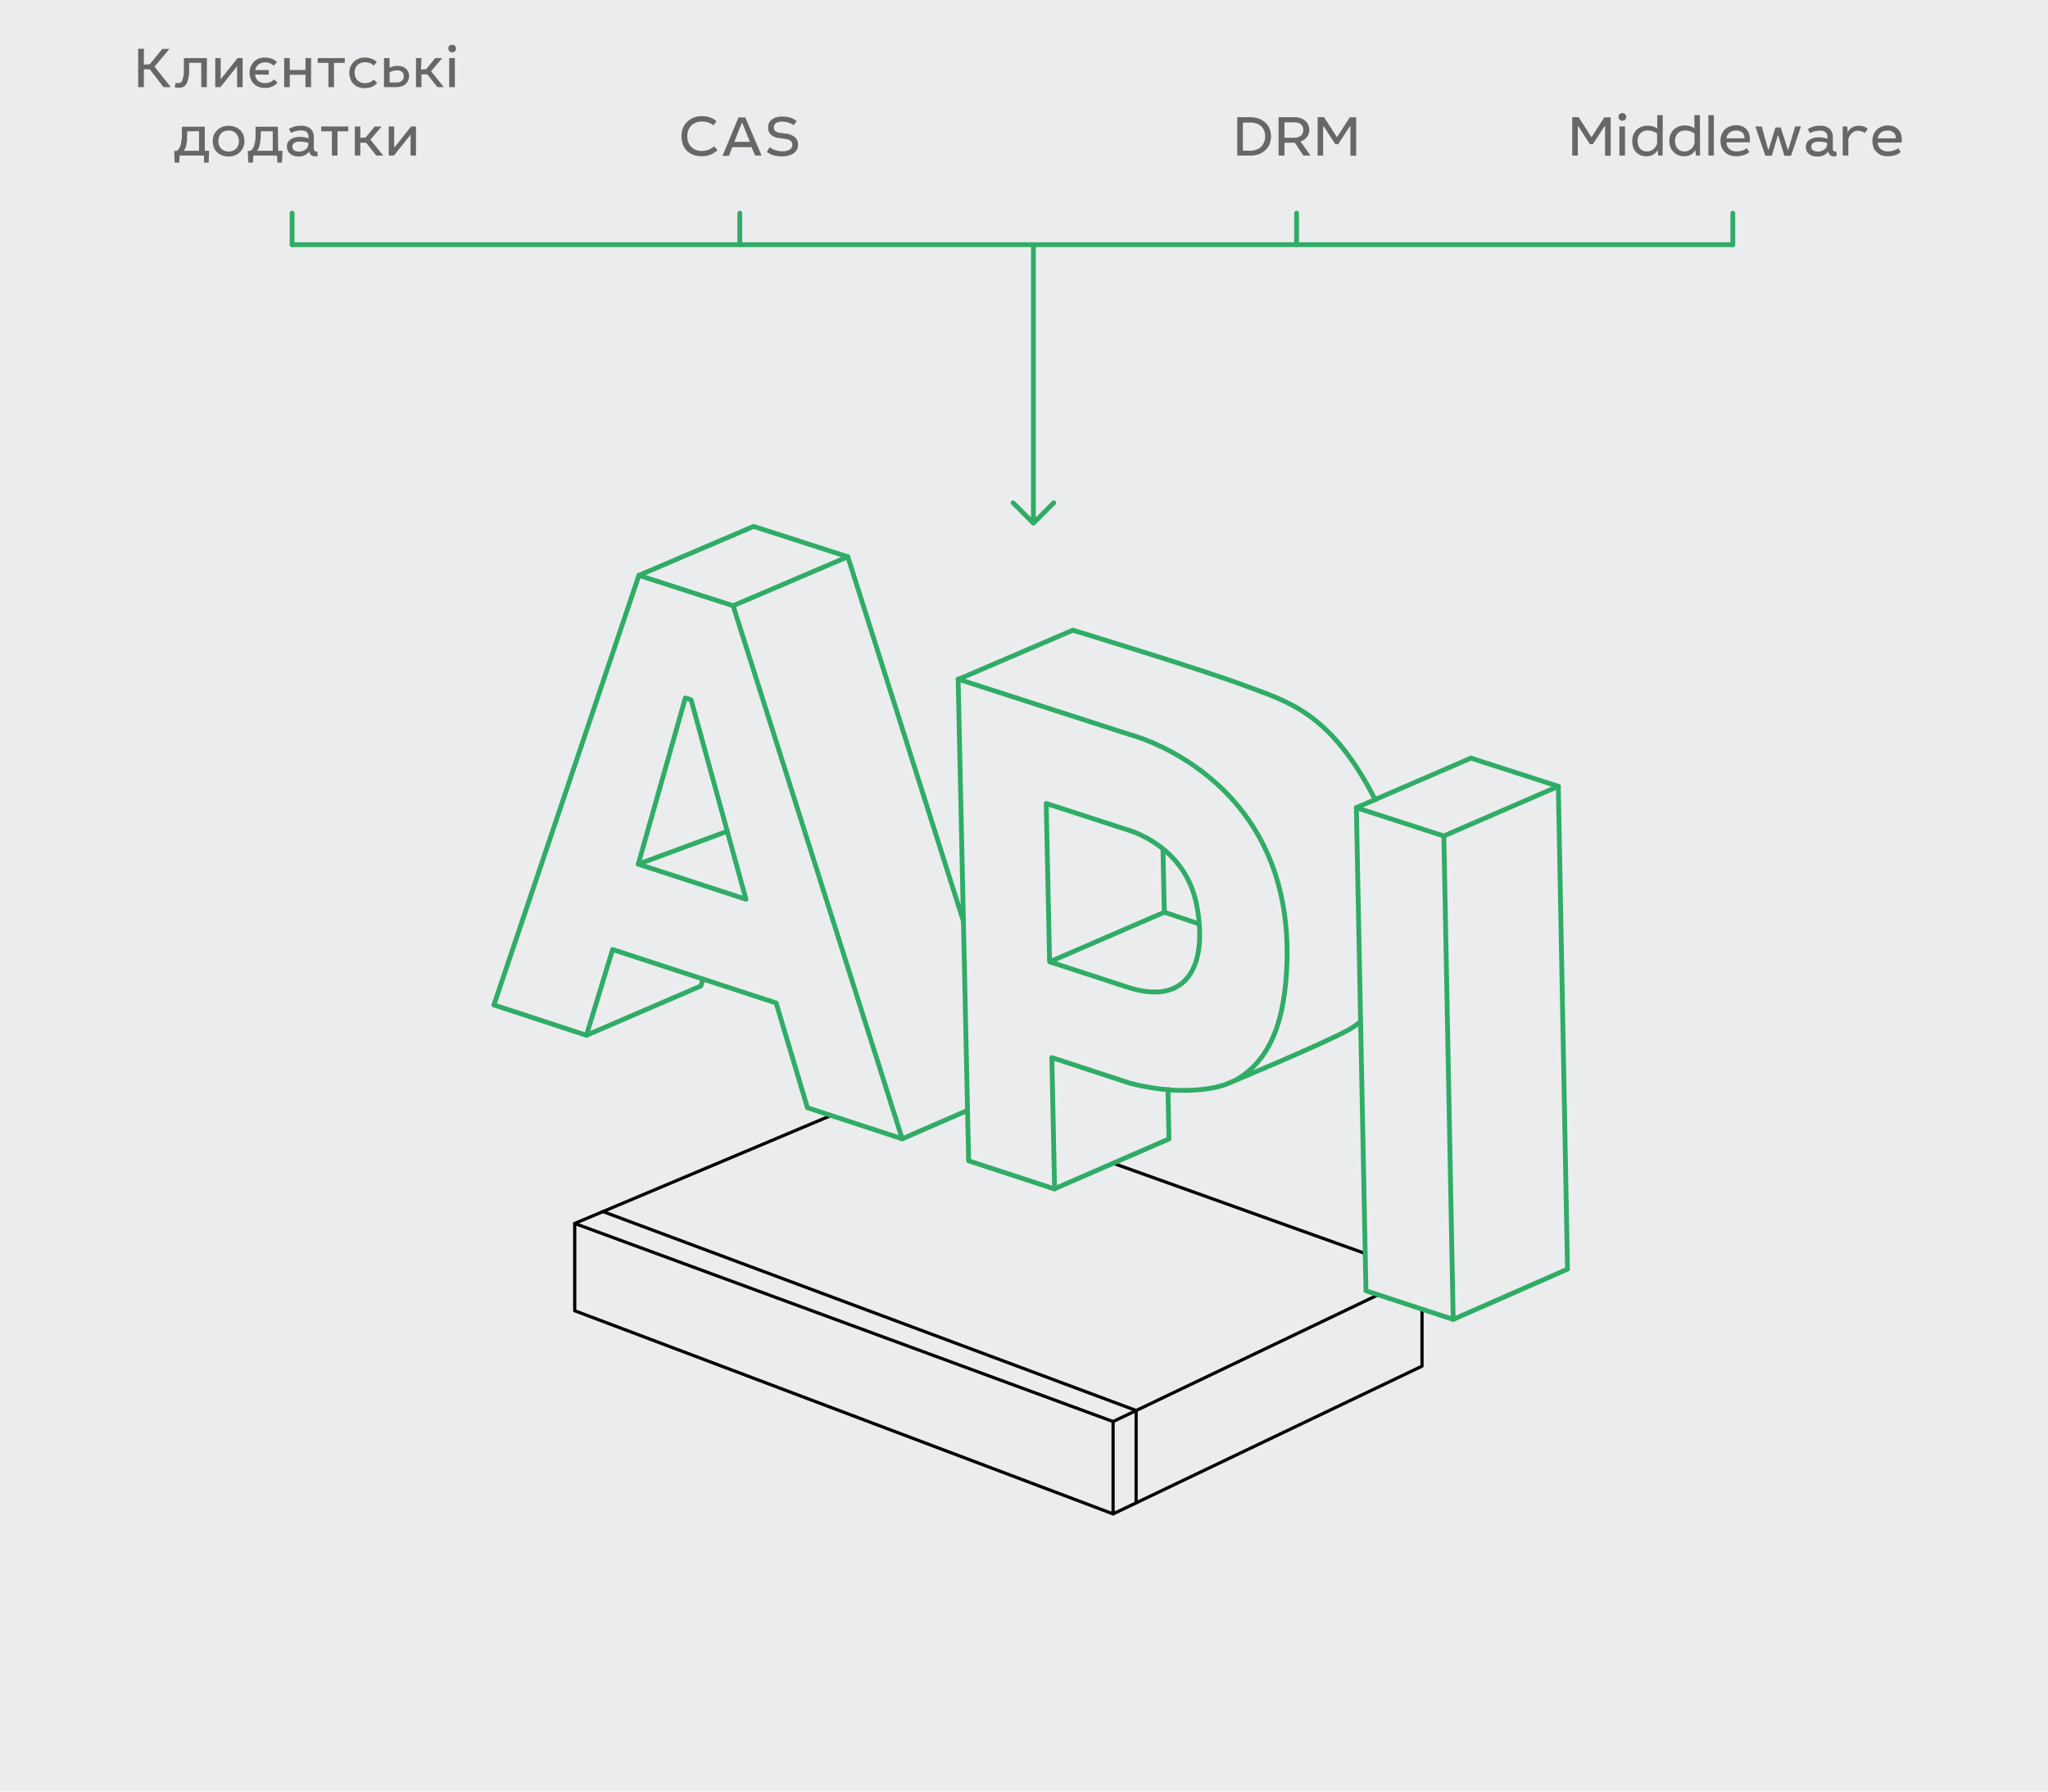 <svg xmlns="http://www.w3.org/2000/svg" viewBox="0 0 320 280"><g id="Design"><rect width="320" height="280" style="fill:#ebecee"/><polygon points="222.19 199.08 173.92 222.17 89.8 191.21 140.52 169.84 222.19 199.08" style="fill:none;stroke:#000;stroke-linecap:round;stroke-linejoin:round;stroke-width:0.5px"/><polyline points="173.92 222.17 173.92 236.6 222.19 213.51 222.19 199.08" style="fill:none;stroke:#000;stroke-linecap:round;stroke-linejoin:round;stroke-width:0.5px"/><polyline points="89.8 191.21 89.8 204.85 173.92 236.6" style="fill:none;stroke:#000;stroke-linecap:round;stroke-linejoin:round;stroke-width:0.5px"/><polyline points="177.52 234.87 177.52 220.44 94.21 189.35" style="fill:none;stroke:#000;stroke-linecap:round;stroke-linejoin:round;stroke-width:0.5px"/><polygon points="227.06 206.2 213.43 201.73 211.93 131.33 225.59 135.05 243.49 126.77 244.92 198.35 227.06 206.2" style="fill:#ebecee"/><polygon points="164.78 186.03 151.35 181.62 151.18 173.79 140.97 178.22 126.16 173.36 123.81 165.5 182.55 173.3 182.65 178.24 164.78 186.03" style="fill:#ebecee"/><polygon points="126.16 173.12 140.97 177.98 114.55 94.67 99.83 89.92 77.17 157.06 91.63 161.8 95.72 148.4 121.27 156.75 126.16 173.12" style="fill:none;stroke:#2fac66;stroke-linecap:round;stroke-linejoin:round;stroke-width:0.75px"/><polyline points="150.54 144 132.47 87.01 117.75 82.27 99.83 89.92" style="fill:none;stroke:#2fac66;stroke-linecap:round;stroke-linejoin:round;stroke-width:0.75px"/><line x1="140.97" y1="177.98" x2="151.18" y2="173.54" style="fill:none;stroke:#2fac66;stroke-linecap:round;stroke-linejoin:round;stroke-width:0.75px"/><line x1="114.54" y1="94.67" x2="132.47" y2="87.01" style="fill:none;stroke:#2fac66;stroke-linecap:round;stroke-linejoin:round;stroke-width:0.75px"/><polyline points="91.63 161.8 109.51 154.09 109.84 153.01" style="fill:none;stroke:#2fac66;stroke-linecap:round;stroke-linejoin:round;stroke-width:0.75px"/><polygon points="99.73 135.05 107.08 109.08 107.98 109.37 116.56 140.54 99.73 135.05" style="fill:none;stroke:#2fac66;stroke-linecap:round;stroke-linejoin:round;stroke-width:0.75px"/><path d="M214.88,125c-7-13.77-13.77-15.37-20.49-17.89s-26.76-8.62-26.76-8.62l-17.92,7.69,1.64,75.24,13.43,4.4-.43-20.53,12.21,4c9.27,2.4,14.87.22,14.87.22s14.79-6.13,19.2-8.51c.39-.22.78-.46,1.15-.72s.55-.41.81-.62" style="fill:none;stroke:#2fac66;stroke-linecap:round;stroke-linejoin:round;stroke-width:0.75px"/><polyline points="164.78 185.78 182.65 178 182.49 170.26" style="fill:none;stroke:#2fac66;stroke-linecap:round;stroke-linejoin:round;stroke-width:0.75px"/><path d="M164,150.31l-.53-24.74,12.76,4.14s9,2.36,10.77,11.83-1.61,15.74-10.79,12.75Z" style="fill:none;stroke:#2fac66;stroke-linecap:round;stroke-linejoin:round;stroke-width:0.75px"/><path d="M149.71,106.14l26.78,8.65s25.18,6.28,24.61,35.06c-.2,10.16-2.91,15.92-7.79,18.82" style="fill:none;stroke:#2fac66;stroke-linecap:round;stroke-linejoin:round;stroke-width:0.75px"/><polygon points="213.43 201.73 211.93 126.23 229.83 118.48 243.49 122.89 244.92 198.35 227.06 206.2 213.43 201.73" style="fill:none;stroke:#2fac66;stroke-linecap:round;stroke-linejoin:round;stroke-width:0.75px"/><line x1="225.6" y1="130.65" x2="227.06" y2="206.2" style="fill:none;stroke:#2fac66;stroke-linecap:round;stroke-linejoin:round;stroke-width:0.75px"/><polyline points="211.93 126.23 225.59 130.65 243.49 122.89" style="fill:none;stroke:#2fac66;stroke-linecap:round;stroke-linejoin:round;stroke-width:0.75px"/><polyline points="181.71 132.5 181.92 142.56 187.42 144.42" style="fill:none;stroke:#2fac66;stroke-miterlimit:10;stroke-width:0.75px"/><line x1="181.92" y1="142.57" x2="164.03" y2="150.31" style="fill:none;stroke:#2fac66;stroke-miterlimit:10;stroke-width:0.75px"/><line x1="99.73" y1="135.05" x2="113.64" y2="129.92" style="fill:none;stroke:#2fac66;stroke-linecap:round;stroke-linejoin:round;stroke-width:0.75px"/><line x1="45.64" y1="38.24" x2="270.75" y2="38.24" style="fill:none;stroke:#2fac66;stroke-linecap:round;stroke-linejoin:round;stroke-width:0.75px"/><line x1="161.47" y1="38.24" x2="161.47" y2="81.6" style="fill:none;stroke:#2fac66;stroke-linecap:round;stroke-linejoin:round;stroke-width:0.75px"/><polyline points="164.65 78.58 161.47 81.76 158.29 78.58" style="fill:none;stroke:#2fac66;stroke-linecap:round;stroke-linejoin:round;stroke-width:0.75px"/><line x1="45.64" y1="33.31" x2="45.64" y2="38.24" style="fill:none;stroke:#2fac66;stroke-linecap:round;stroke-linejoin:round;stroke-width:0.75px"/><line x1="115.59" y1="33.31" x2="115.59" y2="38.24" style="fill:none;stroke:#2fac66;stroke-linecap:round;stroke-linejoin:round;stroke-width:0.75px"/><line x1="202.59" y1="33.31" x2="202.59" y2="38.24" style="fill:none;stroke:#2fac66;stroke-linecap:round;stroke-linejoin:round;stroke-width:0.75px"/><line x1="270.75" y1="33.31" x2="270.75" y2="38.24" style="fill:none;stroke:#2fac66;stroke-linecap:round;stroke-linejoin:round;stroke-width:0.75px"/></g><g id="UA"><path d="M248.67,21.45l2-3.11h1v6h-.88V19.73h-.08l-1.83,2.81h-.45l-1.82-2.81h-.08v4.58h-.87v-6h1Z" style="fill:#676766"/><path d="M253.91,17.84a.53.53,0,0,1,.19.44.5.5,0,0,1-.19.42.59.59,0,0,1-.42.17.61.61,0,0,1-.43-.17.54.54,0,0,1-.17-.42.59.59,0,0,1,.17-.44.6.6,0,0,1,.43-.16A.58.58,0,0,1,253.91,17.84Zm0,6.47h-.88V19.76h.88Z" style="fill:#676766"/><path d="M259.78,24.31h-.68l-.1-.86a1.82,1.82,0,0,1-.71.72,2.09,2.09,0,0,1-1,.25,2.66,2.66,0,0,1-.93-.16,2,2,0,0,1-.72-.47,1.8,1.8,0,0,1-.44-.75,2.74,2.74,0,0,1-.16-1,2.66,2.66,0,0,1,.18-1,2.37,2.37,0,0,1,.51-.75,2.18,2.18,0,0,1,.77-.48,2.61,2.61,0,0,1,.94-.16,3,3,0,0,1,.82.1,2.47,2.47,0,0,1,.69.34V18h.86ZM257.5,20.4a1.6,1.6,0,0,0-1.19.43,1.64,1.64,0,0,0-.43,1.22,2.12,2.12,0,0,0,.11.69,1.45,1.45,0,0,0,.3.5,1.28,1.28,0,0,0,.45.32,1.47,1.47,0,0,0,.56.11,1.58,1.58,0,0,0,1-.32,1.93,1.93,0,0,0,.62-.92V20.88A2.28,2.28,0,0,0,257.5,20.4Z" style="fill:#676766"/><path d="M265.63,24.31H265l-.1-.86a1.82,1.82,0,0,1-.71.72,2.07,2.07,0,0,1-1,.25,2.66,2.66,0,0,1-.93-.16,2,2,0,0,1-.72-.47A1.91,1.91,0,0,1,261,23a2.74,2.74,0,0,1-.16-1,2.66,2.66,0,0,1,.18-1,2.37,2.37,0,0,1,.51-.75,2.27,2.27,0,0,1,.77-.48,2.61,2.61,0,0,1,.94-.16,2.92,2.92,0,0,1,.82.1,2.47,2.47,0,0,1,.69.34V18h.86Zm-2.28-3.91a1.6,1.6,0,0,0-1.19.43,1.64,1.64,0,0,0-.43,1.22,2.12,2.12,0,0,0,.11.69,1.62,1.62,0,0,0,.3.5,1.38,1.38,0,0,0,.45.32,1.47,1.47,0,0,0,.56.11,1.58,1.58,0,0,0,1-.32,1.86,1.86,0,0,0,.62-.92V20.88A2.28,2.28,0,0,0,263.35,20.4Z" style="fill:#676766"/><path d="M267.79,24.31h-.86V18h.86Z" style="fill:#676766"/><path d="M270.24,23.31a1.68,1.68,0,0,0,1.11.35,3.25,3.25,0,0,0,.86-.12,2.89,2.89,0,0,0,.74-.38l.4.61a2.91,2.91,0,0,1-1,.5,4.07,4.07,0,0,1-1.07.15,3.27,3.27,0,0,1-1-.16,2.12,2.12,0,0,1-.77-.49A2,2,0,0,1,269,23a2.86,2.86,0,0,1-.17-1,2.52,2.52,0,0,1,.18-1,2.28,2.28,0,0,1,.5-.76,2.12,2.12,0,0,1,.77-.49,2.79,2.79,0,0,1,1-.18,2.46,2.46,0,0,1,.88.15,1.86,1.86,0,0,1,.67.44,1.89,1.89,0,0,1,.43.66,2.25,2.25,0,0,1,.16.87,2.46,2.46,0,0,1,0,.28,2.51,2.51,0,0,1,0,.27h-3.66A1.39,1.39,0,0,0,270.24,23.31Zm2-2.57a1.27,1.27,0,0,0-1-.33,1.54,1.54,0,0,0-1,.32,1.4,1.4,0,0,0-.48.89h2.82A1.27,1.27,0,0,0,272.27,20.74Z" style="fill:#676766"/><path d="M276.27,23.38h.08l1.07-3.46h.82l1.1,3.46h.08l1.08-3.62h.9l-1.54,4.58h-1.05l-.95-3.14h-.09l-.93,3.14h-1l-1.57-4.58h1Z" style="fill:#676766"/><path d="M283.34,19.78a3.44,3.44,0,0,1,1-.12,2.16,2.16,0,0,1,1.55.48,1.8,1.8,0,0,1,.49,1.34v1.67a.65.65,0,0,0,.1.41.34.34,0,0,0,.26.12.39.39,0,0,0,.18,0l.08.66a1,1,0,0,1-.45.09.9.9,0,0,1-.57-.17.88.88,0,0,1-.3-.6,2,2,0,0,1-1.76.8,1.87,1.87,0,0,1-1.28-.4,1.34,1.34,0,0,1-.47-1.12,1.26,1.26,0,0,1,.55-1.08,2.55,2.55,0,0,1,1.48-.39,4,4,0,0,1,.71.06c.23.05.43.1.62.16V21.4a.94.94,0,0,0-.28-.73,1.31,1.31,0,0,0-.89-.25,3.24,3.24,0,0,0-1.55.39l-.34-.63A3.23,3.23,0,0,1,283.34,19.78Zm.87,2.36a1.56,1.56,0,0,0-.92.21.71.71,0,0,0-.27.57.66.66,0,0,0,.27.57,1.33,1.33,0,0,0,.76.19,1.61,1.61,0,0,0,1-.32,1,1,0,0,0,.32-.37.88.88,0,0,0,.12-.46v-.2A4,4,0,0,0,284.21,22.14Z" style="fill:#676766"/><path d="M288.71,20.71a1.69,1.69,0,0,1,.67-.79,2.13,2.13,0,0,1,1.06-.26,2.47,2.47,0,0,1,.79.12,1.93,1.93,0,0,1,.61.36l-.48.67a1.47,1.47,0,0,0-.47-.28,2.24,2.24,0,0,0-.61-.09,1.28,1.28,0,0,0-.91.36,2,2,0,0,0-.57.94v2.57h-.87V19.76h.7Z" style="fill:#676766"/><path d="M293.89,23.31a1.7,1.7,0,0,0,1.11.35,3.19,3.19,0,0,0,.86-.12,2.79,2.79,0,0,0,.75-.38l.39.61a2.86,2.86,0,0,1-.94.5,4.07,4.07,0,0,1-1.07.15,3.29,3.29,0,0,1-1-.16,2,2,0,0,1-.76-.49,1.78,1.78,0,0,1-.49-.73,2.64,2.64,0,0,1-.17-1,2.73,2.73,0,0,1,.17-1,2.45,2.45,0,0,1,.5-.76,2.25,2.25,0,0,1,.78-.49,2.71,2.71,0,0,1,1-.18,2.41,2.41,0,0,1,.87.15,1.9,1.9,0,0,1,.68.44,1.87,1.87,0,0,1,.42.66,2.25,2.25,0,0,1,.16.87,2.53,2.53,0,0,1,0,.28,2.56,2.56,0,0,1-.05.27H293.4A1.39,1.39,0,0,0,293.89,23.31Zm2-2.57a1.24,1.24,0,0,0-1-.33,1.5,1.5,0,0,0-1,.32,1.4,1.4,0,0,0-.48.89h2.81A1.22,1.22,0,0,0,295.92,20.74Z" style="fill:#676766"/><path d="M109.73,19a2.63,2.63,0,0,0-1,.16,1.82,1.82,0,0,0-.71.46,2,2,0,0,0-.46.72,2.8,2.8,0,0,0,0,1.92,2,2,0,0,0,.47.72,1.84,1.84,0,0,0,.72.45,2.36,2.36,0,0,0,.9.16,3.06,3.06,0,0,0,1.06-.18,3.1,3.1,0,0,0,.88-.55l.51.62a3.48,3.48,0,0,1-2.5.93,3.37,3.37,0,0,1-1.26-.22,2.84,2.84,0,0,1-1-.61,3,3,0,0,1-.64-1,3.77,3.77,0,0,1-.22-1.3,3.62,3.62,0,0,1,.22-1.23,2.91,2.91,0,0,1,.66-1,3,3,0,0,1,1-.66,3.73,3.73,0,0,1,1.38-.24,3.64,3.64,0,0,1,1.22.21,3.12,3.12,0,0,1,1,.58l-.48.64A2.72,2.72,0,0,0,109.73,19Z" style="fill:#676766"/><path d="M119,24.31h-1L117.42,23h-3l-.52,1.35h-1l2.49-6h1.06Zm-1.83-2.14L116,19.25h-.11l-1.16,2.92Z" style="fill:#676766"/><path d="M123.17,19.16a2.69,2.69,0,0,0-.94-.15,1.75,1.75,0,0,0-1,.24.74.74,0,0,0-.32.64.75.75,0,0,0,.25.61,1.57,1.57,0,0,0,.78.26l.89.13a2.66,2.66,0,0,1,1.39.56,1.51,1.51,0,0,1,.47,1.16,1.67,1.67,0,0,1-.16.74,1.58,1.58,0,0,1-.47.57,2.41,2.41,0,0,1-.79.37,3.61,3.61,0,0,1-1.1.15,4.93,4.93,0,0,1-1.26-.16,3.09,3.09,0,0,1-1.09-.54l.43-.72a3.7,3.7,0,0,0,1,.48,3.38,3.38,0,0,0,1,.14,2,2,0,0,0,1.16-.27.84.84,0,0,0,.39-.73.81.81,0,0,0-.25-.61,1.53,1.53,0,0,0-.86-.32l-.94-.13a2.32,2.32,0,0,1-1.28-.52,1.43,1.43,0,0,1-.45-1.13,1.72,1.72,0,0,1,.16-.74,1.63,1.63,0,0,1,.47-.54,2.22,2.22,0,0,1,.71-.33,3.68,3.68,0,0,1,.91-.1,4.16,4.16,0,0,1,1.21.17,2.86,2.86,0,0,1,1,.52l-.47.66A2.53,2.53,0,0,0,123.17,19.16Z" style="fill:#676766"/><path d="M196.73,18.55a3,3,0,0,1,1,.63,2.66,2.66,0,0,1,.64.94,3.14,3.14,0,0,1,.22,1.21,3.37,3.37,0,0,1-.22,1.2,3,3,0,0,1-.65.94,3.12,3.12,0,0,1-1,.62,3.64,3.64,0,0,1-1.31.22h-2.09v-6h2.12A3.93,3.93,0,0,1,196.73,18.55Zm-1.35,5a3.06,3.06,0,0,0,.92-.15,2.12,2.12,0,0,0,.72-.44,1.84,1.84,0,0,0,.47-.69,2.06,2.06,0,0,0,.18-.91,2.08,2.08,0,0,0-.61-1.63,2.38,2.38,0,0,0-1.69-.57H194.2v4.39Z" style="fill:#676766"/><path d="M203.25,18.48a2.24,2.24,0,0,1,.71.41,1.78,1.78,0,0,1,.45.63,1.91,1.91,0,0,1,.16.8,1.69,1.69,0,0,1-.37,1.11,2,2,0,0,1-1,.67l1.56,2.21h-1.11l-1.33-2H200.7v2h-.92v-6h2.57A2.83,2.83,0,0,1,203.25,18.48Zm-1,3.05a1.58,1.58,0,0,0,1-.32,1.11,1.11,0,0,0,.38-.89,1.05,1.05,0,0,0-.38-.89,1.49,1.49,0,0,0-1-.31H200.7v2.41Z" style="fill:#676766"/><path d="M208.9,21.45l2-3.11h1v6H211V19.73h-.08l-1.82,2.81h-.46l-1.82-2.81h-.08v4.58h-.86v-6h1Z" style="fill:#676766"/><path d="M22.48,10.1l.93-.07,1.94-2.38h1.12l-2.32,2.77,2.54,3.2H25.54l-2.12-2.78h-.94v2.78h-.89v-6h.89Z" style="fill:#676766"/><path d="M32.32,13.62h-.87V9.81h-1.9c0,.25,0,.51,0,.77s0,.53,0,.78-.05.5-.08.71a2.66,2.66,0,0,1-.15.59,1.57,1.57,0,0,1-.48.79,1.25,1.25,0,0,1-.83.25,1.67,1.67,0,0,1-.39,0,1.54,1.54,0,0,1-.33-.1l.17-.68a2,2,0,0,0,.23.06l.23,0a.52.52,0,0,0,.39-.16.85.85,0,0,0,.21-.4,4.49,4.49,0,0,0,.21-1.07c0-.44,0-.92,0-1.47V9.08h3.6Z" style="fill:#676766"/><path d="M37.05,10.36l-2.61,3.26h-.81V9.08h.85v3.31l2.64-3.31h.79v4.54h-.86Z" style="fill:#676766"/><path d="M39.86,11.64a1.51,1.51,0,0,0,.48,1,1.6,1.6,0,0,0,1.08.35,1.87,1.87,0,0,0,.8-.16,1.82,1.82,0,0,0,.62-.43l.53.54a2.57,2.57,0,0,1-2,.8,2.8,2.8,0,0,1-1-.18,2,2,0,0,1-.74-.51,1.84,1.84,0,0,1-.47-.75,2.84,2.84,0,0,1-.16-.93,2.23,2.23,0,0,1,.2-1,2.12,2.12,0,0,1,.51-.76,2.51,2.51,0,0,1,.77-.48A2.67,2.67,0,0,1,41.41,9a3.15,3.15,0,0,1,1.07.18,2.4,2.4,0,0,1,.8.52l-.51.57a2.33,2.33,0,0,0-.58-.38,2,2,0,0,0-.77-.14,1.84,1.84,0,0,0-.53.08,1.31,1.31,0,0,0-.47.24,1.4,1.4,0,0,0-.34.38,1.38,1.38,0,0,0-.2.5H42v.72Z" style="fill:#676766"/><path d="M45.28,10.94h2.45V9.08h.88v4.54h-.88V11.69H45.28v1.93H44.4V9.08h.88Z" style="fill:#676766"/><path d="M53.87,9.83H52.19v3.79h-.87V9.83H49.64V9.08h4.23Z" style="fill:#676766"/><path d="M57.81,9.86A2.13,2.13,0,0,0,57,9.73a1.74,1.74,0,0,0-.61.11,1.4,1.4,0,0,0-.51.31,1.39,1.39,0,0,0-.34.5,1.74,1.74,0,0,0-.12.67,1.69,1.69,0,0,0,.42,1.2A1.53,1.53,0,0,0,57,13a2.26,2.26,0,0,0,.79-.14,2,2,0,0,0,.62-.43l.53.54a2.26,2.26,0,0,1-.87.61,3,3,0,0,1-1.11.19,2.78,2.78,0,0,1-1-.18,1.92,1.92,0,0,1-.75-.51,1.82,1.82,0,0,1-.46-.75,2.6,2.6,0,0,1-.17-.93,2.38,2.38,0,0,1,.2-1,2.28,2.28,0,0,1,.52-.76,2.35,2.35,0,0,1,.76-.48A2.67,2.67,0,0,1,57,9a3,3,0,0,1,1.07.18,2.15,2.15,0,0,1,.8.51l-.48.57A2.1,2.1,0,0,0,57.81,9.86Z" style="fill:#676766"/><path d="M60.87,10.58a4.31,4.31,0,0,1,.6-.22,3.5,3.5,0,0,1,.65-.07,2.26,2.26,0,0,1,.69.11,1.42,1.42,0,0,1,.57.3,1.38,1.38,0,0,1,.39.5,1.61,1.61,0,0,1,.14.71,1.58,1.58,0,0,1-.14.69,1.69,1.69,0,0,1-.39.54,2.09,2.09,0,0,1-.64.36,3,3,0,0,1-.87.12H60V9.08h.87Zm1,2.31a1.38,1.38,0,0,0,.92-.26.93.93,0,0,0,.3-.73.8.8,0,0,0-.27-.65A1.12,1.12,0,0,0,62,11a2.2,2.2,0,0,0-1.12.29v1.59Z" style="fill:#676766"/><path d="M65.77,10.87l.84-.08L68,9.08H69.1l-1.75,2.05,2,2.49h-1l-1.59-2h-.9v2h-.86V9.08h.86Z" style="fill:#676766"/><path d="M71.07,7.15a.53.53,0,0,1,.19.44.53.53,0,0,1-.19.43.58.58,0,0,1-.42.16A.6.6,0,0,1,70.22,8a.58.58,0,0,1-.17-.43.59.59,0,0,1,.17-.44A.65.65,0,0,1,70.65,7,.63.63,0,0,1,71.07,7.15Zm0,6.47h-.88V9.08h.88Z" style="fill:#676766"/><path d="M32,23.57h.67v.3l-.07,1.54h-.73l0-1.1H28.07L28,25.41h-.71l-.07-1.53v-.29l.26,0a.63.63,0,0,0,.44-.29,2,2,0,0,0,.31-.69,5.75,5.75,0,0,0,.18-1.25c0-.48,0-1,.05-1.55H32Zm-2.75-1.9a6,6,0,0,1-.14.95,2.2,2.2,0,0,1-.18.58.93.93,0,0,1-.25.37H31.1V20.51H29.25C29.25,20.92,29.23,21.3,29.2,21.67Z" style="fill:#676766"/><path d="M36.72,19.84a2.36,2.36,0,0,1,.79.48,2,2,0,0,1,.5.76,2.49,2.49,0,0,1,.18,1,2.46,2.46,0,0,1-.69,1.7,2.31,2.31,0,0,1-.79.5,2.64,2.64,0,0,1-1,.18,2.51,2.51,0,0,1-1-.18,2.43,2.43,0,0,1-.79-.48,2.34,2.34,0,0,1-.5-.76,2.69,2.69,0,0,1-.18-1,2.72,2.72,0,0,1,.18-.95,2.34,2.34,0,0,1,.52-.75,2,2,0,0,1,.78-.5,2.64,2.64,0,0,1,1-.18A2.48,2.48,0,0,1,36.72,19.84Zm-1.67.68a1.41,1.41,0,0,0-.49.33,1.37,1.37,0,0,0-.32.53,1.76,1.76,0,0,0-.12.66,1.85,1.85,0,0,0,.12.67,1.48,1.48,0,0,0,.32.51,1.58,1.58,0,0,0,.5.34,2,2,0,0,0,.66.12,2,2,0,0,0,.67-.12,1.39,1.39,0,0,0,.5-.34,1.34,1.34,0,0,0,.32-.51,1.85,1.85,0,0,0,.12-.67,1.67,1.67,0,0,0-.12-.65,1.58,1.58,0,0,0-.32-.52,1.41,1.41,0,0,0-.51-.35,1.73,1.73,0,0,0-.66-.12A1.85,1.85,0,0,0,35.05,20.52Z" style="fill:#676766"/><path d="M43.46,23.57h.67v.3l-.07,1.54h-.72l-.05-1.1h-3.7l-.07,1.1H38.8l-.07-1.53v-.29l.26,0a.63.63,0,0,0,.45-.29,2.22,2.22,0,0,0,.31-.69,5.75,5.75,0,0,0,.18-1.25c0-.48,0-1,0-1.55h3.49Zm-2.74-1.9a7.42,7.42,0,0,1-.14.95,3.33,3.33,0,0,1-.18.58.93.93,0,0,1-.25.37h2.47V20.51H40.76C40.76,20.92,40.75,21.3,40.72,21.67Z" style="fill:#676766"/><path d="M46,19.78a3.85,3.85,0,0,1,1-.12,2.16,2.16,0,0,1,1.55.48,1.82,1.82,0,0,1,.49,1.35v1.66a.65.65,0,0,0,.1.41.33.33,0,0,0,.25.12.41.41,0,0,0,.19,0l.08.66a.88.88,0,0,1-.45.09.83.83,0,0,1-.56-.17.82.82,0,0,1-.31-.6,2,2,0,0,1-1.76.8A2,2,0,0,1,45.3,24a1.41,1.41,0,0,1-.46-1.13,1.24,1.24,0,0,1,.54-1.07,2.53,2.53,0,0,1,1.49-.4,3.45,3.45,0,0,1,.72.07,3.89,3.89,0,0,1,.61.16v-.25a1,1,0,0,0-.28-.74,1.33,1.33,0,0,0-.9-.25,3.23,3.23,0,0,0-1.54.39l-.34-.62A3.27,3.27,0,0,1,46,19.78Zm.87,2.36a1.5,1.5,0,0,0-.91.21.69.69,0,0,0-.28.57.68.68,0,0,0,.26.57,1.31,1.31,0,0,0,.77.19,2.12,2.12,0,0,0,.57-.08,1.83,1.83,0,0,0,.46-.24,1.12,1.12,0,0,0,.31-.37.88.88,0,0,0,.12-.46v-.2A4,4,0,0,0,46.91,22.14Z" style="fill:#676766"/><path d="M54.41,20.52H52.73v3.79h-.87V20.52H50.19v-.75h4.22Z" style="fill:#676766"/><path d="M56.3,21.56l.84-.08,1.41-1.71h1.08l-1.75,2.05,2,2.49H58.79l-1.58-2H56.3v2h-.86V19.77h.86Z" style="fill:#676766"/><path d="M64.16,21.05l-2.61,3.26h-.81V19.77h.85v3.31l2.64-3.31H65v4.54h-.86Z" style="fill:#676766"/></g></svg>